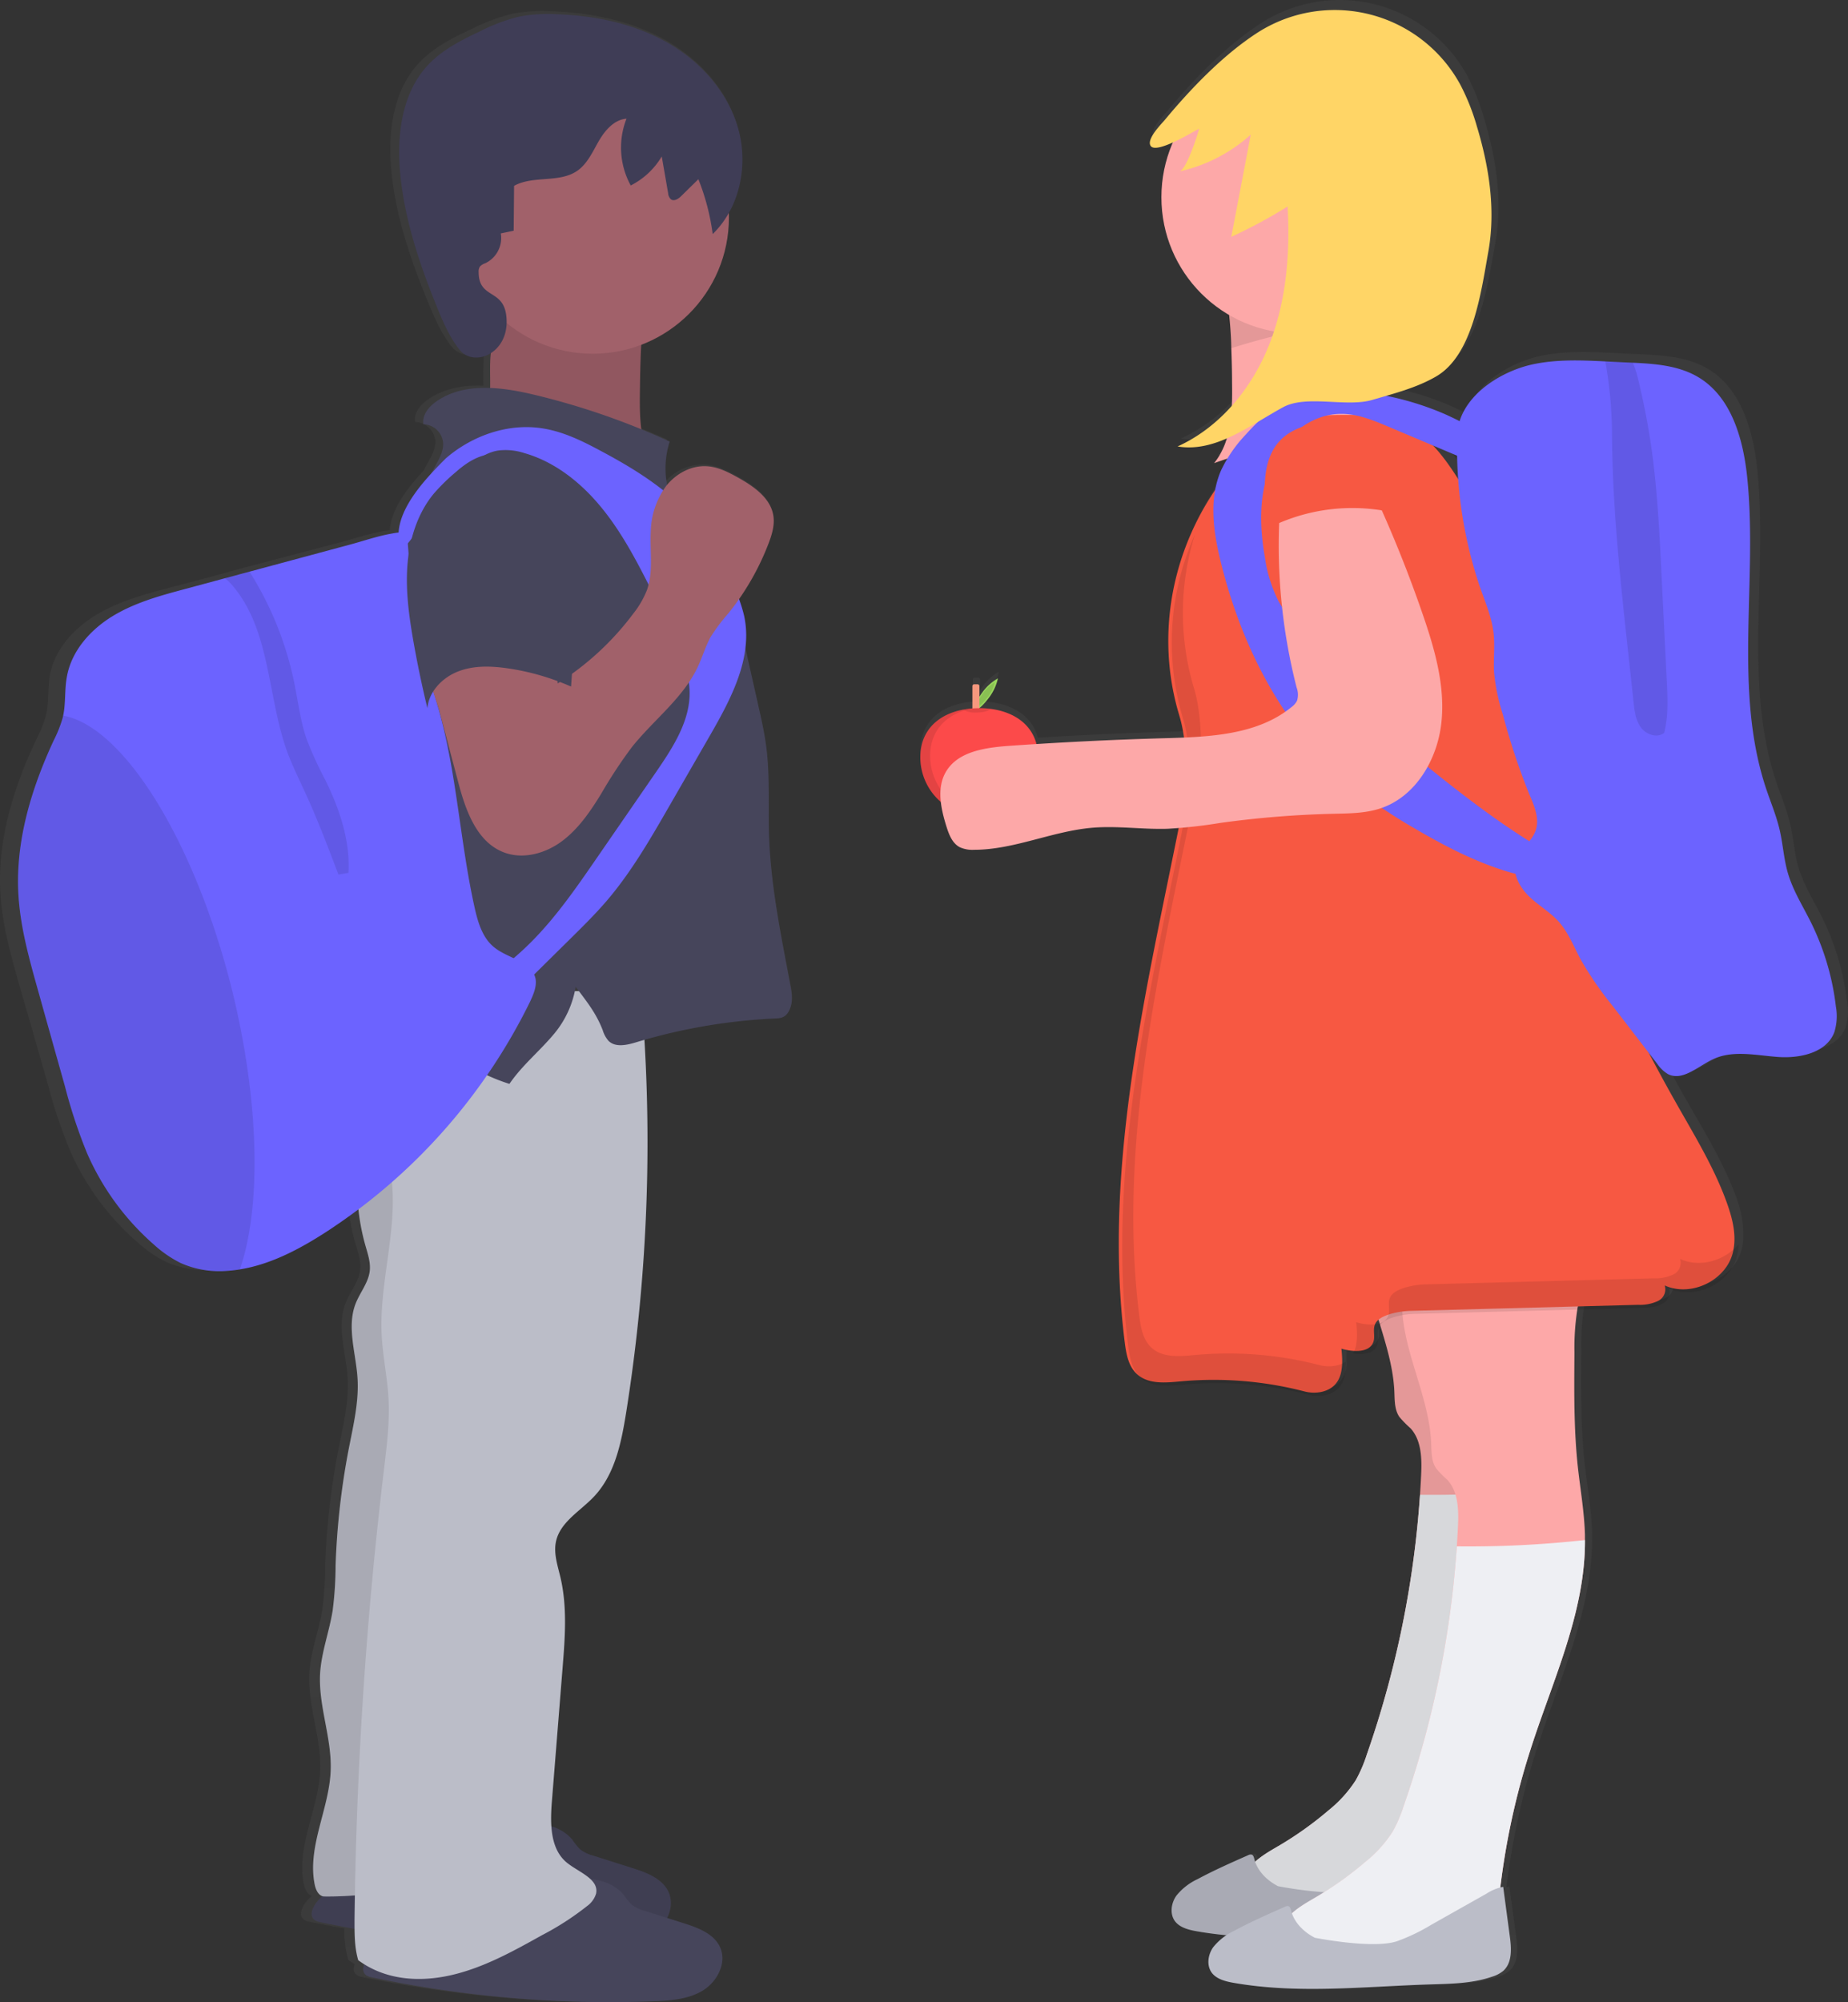 <?xml version="1.0" encoding="UTF-8" standalone="no"?>
<!-- Created with Inkscape (http://www.inkscape.org/) -->

<svg
   width="132.841mm"
   height="143.851mm"
   viewBox="0 0 132.841 143.851"
   version="1.1"
   id="svg1"
   xml:space="preserve"
   xmlns:inkscape="http://www.inkscape.org/namespaces/inkscape"
   xmlns:sodipodi="http://sodipodi.sourceforge.net/DTD/sodipodi-0.dtd"
   xmlns:xlink="http://www.w3.org/1999/xlink"
   xmlns="http://www.w3.org/2000/svg"
   xmlns:svg="http://www.w3.org/2000/svg"><rect x="0" y="0" width="132.841" height="143.851" fill="#333333" stroke="none"/><sodipodi:namedview
     id="namedview1"
     pagecolor="#ffffff"
     bordercolor="#666666"
     borderopacity="1.0"
     inkscape:showpageshadow="2"
     inkscape:pageopacity="0.0"
     inkscape:pagecheckerboard="0"
     inkscape:deskcolor="#d1d1d1"
     inkscape:document-units="mm" /><defs
     id="defs1"><linearGradient
       id="b7709055-0dd4-48d6-ac10-5a758f15d1a1-428"
       x1="443.56"
       y1="792.13"
       x2="443.56"
       y2="251.5"
       gradientUnits="userSpaceOnUse"><stop
         offset="0"
         stop-color="gray"
         stop-opacity="0.25"
         id="stop1" /><stop
         offset="0.54"
         stop-color="gray"
         stop-opacity="0.12"
         id="stop2" /><stop
         offset="1"
         stop-color="gray"
         stop-opacity="0.1"
         id="stop3" /></linearGradient><linearGradient
       id="f59ba046-7ebe-407e-be3d-c62856fc1078-429"
       x1="712"
       y1="788.54"
       x2="712"
       y2="248.5"
       xlink:href="#b7709055-0dd4-48d6-ac10-5a758f15d1a1-428"
       gradientTransform="matrix(0.265,0,0,0.265,-18.284,124.609)" /><linearGradient
       inkscape:collect="always"
       xlink:href="#b7709055-0dd4-48d6-ac10-5a758f15d1a1-428"
       id="linearGradient1"
       gradientUnits="userSpaceOnUse"
       x1="443.56"
       y1="792.13"
       x2="443.56"
       y2="251.5"
       gradientTransform="matrix(0.265,0,0,0.265,-18.284,124.609)" /></defs><g
     inkscape:label="Livello 1"
     inkscape:groupmode="layer"
     id="layer1"
     transform="translate(-35.303,-95.172)"><g
       id="g1"
       inkscape:export-filename="g1.svg"
       inkscape:export-xdpi="300"
       inkscape:export-ydpi="300"><path
         d="m 92.109,165.811 c -0.675,-3.53 -1.429,-7.067 -1.553,-10.657 -0.074,-2.117 0.074,-4.27 -0.198,-6.382 -0.135,-1.037 -0.37,-2.056 -0.603,-3.074 l -0.937,-4.077 a 6.808,6.808 0 0 0 -0.09,-2.347 8.202,8.202 0 0 0 -0.373,-1.193 18.521,18.521 0 0 0 2.146,-3.969 c 0.249,-0.635 0.463,-1.31 0.365,-1.982 -0.191,-1.289 -1.439,-2.138 -2.601,-2.773 -0.704,-0.384 -1.445,-0.754 -2.249,-0.815 a 3.654,3.654 0 0 0 -2.963,1.323 6.437,6.437 0 0 1 0.191,-3.13 c -0.691,-0.31 -1.386,-0.601 -2.088,-0.884 A 19.166,19.166 0 0 1 81.049,123.097 c 0.016,-1.103 0.034,-2.217 0.098,-3.323 a 9.816,9.816 0 0 0 6.451,-9.163 c 0,-0.114 0,-0.225 0,-0.336 a 7.959,7.959 0 0 0 0.683,-6.107 c -0.775,-2.646 -2.802,-4.826 -5.244,-6.173 -2.442,-1.347 -5.273,-1.916 -8.075,-2.016 a 11.618,11.618 0 0 0 -2.81,0.177 13.557,13.557 0 0 0 -2.863,1.058 c -1.4,0.646 -2.81,1.352 -3.858,2.466 -1.818,1.939 -2.225,4.789 -2.027,7.408 0.265,3.44 1.413,6.768 2.741,9.97 0.442,1.058 0.913,2.133 1.64,3.035 0.564,0.696 1.543,0.738 2.32,0.251 a 25.4,25.4 0 0 0 -0.058,2.54 c -1.437,-0.05 -2.836,0.185 -3.99,0.995 -0.529,0.378 -1.032,0.974 -0.915,1.614 a 1.5,1.5 0 0 1 1.445,1.283 c 0.058,0.564 -0.225,1.101 -0.5,1.587 -0.119,0.217 -0.238,0.437 -0.36,0.654 -1.138,1.217 -2.305,2.741 -2.408,4.252 a 5.31,5.31 0 0 0 -0.553,0.082 c -1.032,0.191 -2.058,0.542 -3.072,0.807 l -7.334,1.931 -1.812,0.503 -2.91,0.767 c -1.852,0.487 -3.739,0.987 -5.382,1.966 -1.643,0.979 -3.037,2.516 -3.368,4.368 -0.164,0.921 -0.064,1.879 -0.265,2.791 0,0.042 -0.016,0.082 -0.026,0.122 a 8.93,8.93 0 0 1 -0.675,1.67 c -1.643,3.463 -2.813,7.239 -2.593,11.052 0.135,2.342 0.794,4.625 1.434,6.879 q 1.008,3.458 1.99,6.916 a 36.311,36.311 0 0 0 1.638,4.842 18.653,18.653 0 0 0 4.903,6.554 8.657,8.657 0 0 0 1.958,1.323 7.12,7.12 0 0 0 3.44,0.558 c 0.318,-0.021 0.63,-0.056 0.939,-0.106 2.273,-0.36 4.392,-1.455 6.337,-2.688 q 1.22,-0.773 2.381,-1.627 a 15.105,15.105 0 0 0 0.529,2.625 c 0.172,0.59 0.384,1.196 0.315,1.807 -0.095,0.852 -0.714,1.55 -1.035,2.349 -0.68,1.688 0.019,3.569 0.132,5.379 0.108,1.696 -0.304,3.379 -0.635,5.048 a 52.708,52.708 0 0 0 -0.976,8.445 25.546,25.546 0 0 1 -0.212,3.212 c -0.246,1.503 -0.823,2.953 -0.923,4.471 -0.153,2.365 0.868,4.68 0.775,7.048 -0.108,2.781 -1.741,5.482 -1.172,8.202 0.071,0.341 0.265,0.736 0.577,0.823 l -0.153,0.14 c -0.468,0.434 -0.923,1.236 -0.392,1.587 a 1.04,1.04 0 0 0 0.4,0.138 c 0.823,0.172 1.651,0.328 2.479,0.474 a 7.673,7.673 0 0 0 0.286,2.265 c 0.151,0.108 0.304,0.206 0.458,0.299 -0.116,0.312 -0.108,0.614 0.167,0.794 a 1.04,1.04 0 0 0 0.4,0.138 86.379,86.379 0 0 0 20.73,1.72 c 1.244,-0.048 2.543,-0.138 3.604,-0.773 1.061,-0.635 1.778,-1.987 1.273,-3.101 -0.447,-0.984 -1.617,-1.41 -2.667,-1.738 l -1.233,-0.381 a 2.117,2.117 0 0 0 0.111,-1.852 c -0.447,-0.984 -1.617,-1.41 -2.667,-1.738 l -2.839,-0.881 a 2.786,2.786 0 0 1 -1.032,-0.484 5.604,5.604 0 0 1 -0.561,-0.651 3.175,3.175 0 0 0 -1.548,-0.971 12.044,12.044 0 0 1 0.04,-1.804 l 0.794,-9.581 c 0.177,-2.17 0.352,-4.381 -0.153,-6.501 -0.204,-0.86 -0.529,-1.741 -0.331,-2.603 0.31,-1.408 1.791,-2.191 2.802,-3.236 1.524,-1.587 1.998,-3.844 2.347,-5.993 a 120.986,120.986 0 0 0 1.355,-26.831 42.862,42.862 0 0 1 9.742,-1.566 c 0.561,-0.024 0.836,-0.288 1.011,-0.812 0.175,-0.524 0.069,-1.093 -0.034,-1.635 z m -15.835,0.468 c 0.019,-0.093 0.04,-0.185 0.056,-0.278 l 0.22,0.28 z"
         fill="url(#b7709055-0dd4-48d6-ac10-5a758f15d1a1-428)"
         id="path30"
         style="fill:url(#linearGradient1);stroke-width:0.265" /><path
         d="m 71.114,117.715 c -0.069,0.921 -0.394,1.804 -0.513,2.723 -0.135,1.011 -0.016,2.04 -0.082,3.059 -0.066,1.019 -0.36,2.09 -1.135,2.754 a 53.483,53.483 0 0 1 13.208,2.857 c -1.289,-1.587 -1.323,-3.805 -1.291,-5.842 0.042,-3.014 0.095,-6.085 1.079,-8.93 a 21.733,21.733 0 0 0 -8.927,-0.116 c -0.64,0.127 -2.58,0.048 -2.868,0.646 -0.209,0.439 0.577,2.183 0.529,2.85 z"
         fill="#a1616a"
         id="path31"
         style="stroke-width:0.265" /><path
         d="m 71.114,117.715 c -0.069,0.921 -0.394,1.804 -0.513,2.723 -0.135,1.011 -0.016,2.04 -0.082,3.059 -0.066,1.019 -0.36,2.09 -1.135,2.754 a 53.483,53.483 0 0 1 13.208,2.857 c -1.289,-1.587 -1.323,-3.805 -1.291,-5.842 0.042,-3.014 0.095,-6.085 1.079,-8.93 a 21.733,21.733 0 0 0 -8.927,-0.116 c -0.64,0.127 -2.58,0.048 -2.868,0.646 -0.209,0.439 0.577,2.183 0.529,2.85 z"
         opacity="0.1"
         id="path32"
         style="stroke-width:0.265" /><path
         d="m 76.448,227.359 a 5.495,5.495 0 0 0 0.529,0.664 2.662,2.662 0 0 0 1.008,0.484 l 2.773,0.881 c 1.029,0.328 2.172,0.751 2.609,1.736 0.492,1.111 -0.209,2.463 -1.246,3.096 -1.037,0.632 -2.307,0.725 -3.522,0.773 a 82.849,82.849 0 0 1 -20.264,-1.717 1.058,1.058 0 0 1 -0.389,-0.138 c -0.529,-0.357 -0.077,-1.156 0.381,-1.587 1.786,-1.693 3.728,-3.469 6.16,-3.86 1.278,-0.209 2.561,-0.124 3.831,-0.429 0.913,-0.22 1.775,-0.598 2.686,-0.823 1.696,-0.415 4.233,-0.564 5.445,0.921 z"
         fill="#46455b"
         id="path33"
         style="stroke-width:0.265" /><path
         d="m 76.448,227.359 a 5.495,5.495 0 0 0 0.529,0.664 2.662,2.662 0 0 0 1.008,0.484 l 2.773,0.881 c 1.029,0.328 2.172,0.751 2.609,1.736 0.492,1.111 -0.209,2.463 -1.246,3.096 -1.037,0.632 -2.307,0.725 -3.522,0.773 a 82.849,82.849 0 0 1 -20.264,-1.717 1.058,1.058 0 0 1 -0.389,-0.138 c -0.529,-0.357 -0.077,-1.156 0.381,-1.587 1.786,-1.693 3.728,-3.469 6.16,-3.86 1.278,-0.209 2.561,-0.124 3.831,-0.429 0.913,-0.22 1.775,-0.598 2.686,-0.823 1.696,-0.415 4.233,-0.564 5.445,0.921 z"
         opacity="0.1"
         id="path34"
         style="stroke-width:0.265" /><path
         d="m 62.526,167.515 a 16.817,16.817 0 0 0 -0.238,11.247 c -0.923,-0.101 -1.323,1.148 -1.299,2.08 a 15.407,15.407 0 0 0 0.585,3.831 c 0.169,0.593 0.376,1.196 0.31,1.804 -0.095,0.852 -0.699,1.55 -1.013,2.347 -0.661,1.685 0.019,3.564 0.132,5.371 0.106,1.696 -0.299,3.376 -0.624,5.043 a 53.779,53.779 0 0 0 -0.953,8.432 25.437,25.437 0 0 1 -0.209,3.209 c -0.238,1.503 -0.794,2.95 -0.9,4.466 -0.151,2.36 0.847,4.675 0.757,7.041 -0.106,2.775 -1.704,5.474 -1.146,8.202 0.079,0.384 0.294,0.836 0.688,0.841 3.99,0.05 7.718,-1.058 11.665,-0.479 0.402,-9.133 0.794,-18.309 2.593,-27.276 1.587,-7.982 4.278,-15.875 4.027,-24.014 -0.146,-4.654 -1.251,-9.218 -1.924,-13.827 a 18.19,18.19 0 0 0 -12.451,1.68 z"
         fill="#bbbdc8"
         id="path35"
         style="stroke-width:0.265" /><path
         d="m 62.526,167.515 a 16.817,16.817 0 0 0 -0.238,11.247 c -0.923,-0.101 -1.323,1.148 -1.299,2.08 a 15.407,15.407 0 0 0 0.585,3.831 c 0.169,0.593 0.376,1.196 0.31,1.804 -0.095,0.852 -0.699,1.55 -1.013,2.347 -0.661,1.685 0.019,3.564 0.132,5.371 0.106,1.696 -0.299,3.376 -0.624,5.043 a 53.779,53.779 0 0 0 -0.953,8.432 25.437,25.437 0 0 1 -0.209,3.209 c -0.238,1.503 -0.794,2.95 -0.9,4.466 -0.151,2.36 0.847,4.675 0.757,7.041 -0.106,2.775 -1.704,5.474 -1.146,8.202 0.079,0.384 0.294,0.836 0.688,0.841 3.99,0.05 7.718,-1.058 11.665,-0.479 0.402,-9.133 0.794,-18.309 2.593,-27.276 1.587,-7.982 4.278,-15.875 4.027,-24.014 -0.146,-4.654 -1.251,-9.218 -1.924,-13.827 a 18.19,18.19 0 0 0 -12.451,1.68 z"
         opacity="0.1"
         id="path36"
         style="stroke-width:0.265" /><path
         d="m 80.152,231.327 a 5.495,5.495 0 0 0 0.529,0.664 2.662,2.662 0 0 0 1.008,0.484 l 2.773,0.881 c 1.029,0.328 2.172,0.751 2.609,1.736 0.492,1.111 -0.209,2.463 -1.246,3.096 -1.037,0.632 -2.307,0.725 -3.522,0.773 a 82.849,82.849 0 0 1 -20.264,-1.717 1.058,1.058 0 0 1 -0.389,-0.138 c -0.529,-0.357 -0.077,-1.156 0.381,-1.587 1.786,-1.693 3.728,-3.469 6.159,-3.86 1.278,-0.209 2.561,-0.124 3.831,-0.429 0.913,-0.22 1.775,-0.598 2.686,-0.823 1.696,-0.415 4.233,-0.564 5.445,0.921 z"
         fill="#46455b"
         id="path37"
         style="stroke-width:0.265" /><path
         d="m 63.902,167.777 c -1.021,1.323 -1.323,3.069 -1.185,4.725 0.138,1.656 0.696,3.246 1.244,4.815 -0.728,0.669 -0.577,1.823 -0.482,2.807 0.347,3.657 -0.923,7.305 -0.738,10.972 0.077,1.543 0.413,3.064 0.492,4.606 0.087,1.685 -0.127,3.371 -0.328,5.046 a 301.006,301.006 0 0 0 -2.117,32.303 c 0,0.995 -0.016,2.006 0.265,2.958 1.924,1.416 4.339,1.606 6.668,1.077 2.328,-0.529 4.453,-1.709 6.54,-2.873 a 20.196,20.196 0 0 0 3.239,-2.09 1.728,1.728 0 0 0 0.651,-0.894 c 0.222,-1.058 -1.249,-1.537 -2.093,-2.223 -1.228,-0.997 -1.209,-2.844 -1.082,-4.421 l 0.767,-9.567 c 0.175,-2.167 0.344,-4.376 -0.148,-6.493 -0.201,-0.857 -0.511,-1.738 -0.325,-2.601 0.302,-1.402 1.752,-2.185 2.738,-3.231 1.492,-1.587 1.953,-3.839 2.297,-5.982 a 123.65,123.65 0 0 0 1.027,-30.75 c -1.945,0.675 -4.249,0.307 -6.3,0.466 -2.051,0.159 -4.088,0.844 -6.165,0.9 -1.73,0.04 -3.9,-0.915 -4.964,0.45 z"
         fill="#bbbdc8"
         id="path38"
         style="stroke-width:0.265" /><circle
         cx="77.911"
         cy="110.797"
         r="9.79"
         fill="#a1616a"
         id="circle38"
         style="stroke-width:0.265" /><path
         d="m 83.444,126.899 a 52.686,52.686 0 0 0 -9.766,-3.371 c -2.365,-0.564 -5.067,-0.902 -7.043,0.513 -0.529,0.378 -1.008,0.974 -0.894,1.614 a 1.471,1.471 0 0 1 1.41,1.281 c 0.058,0.561 -0.217,1.098 -0.487,1.587 l -2.283,4.233 a 16.544,16.544 0 0 0 -1.124,2.381 c -0.46,1.344 -0.561,2.783 -0.659,4.202 l -0.265,3.842 c -0.164,2.421 -0.331,4.852 -0.111,7.268 0.164,1.823 0.545,3.654 0.286,5.466 -0.209,1.458 -0.826,2.826 -1.172,4.26 -0.651,2.699 -0.355,5.657 -1.617,8.133 a 2.45,2.45 0 0 1 1.638,-0.148 c 3.831,0.706 6.845,3.731 10.565,4.887 0.939,-1.371 2.212,-2.381 3.262,-3.657 a 7.07,7.07 0 0 0 1.5,-3.318 c 0.794,1.058 1.468,1.884 1.942,3.111 A 2.09,2.09 0 0 0 79.049,169.96 c 0.5,0.487 1.323,0.299 1.992,0.095 a 41.063,41.063 0 0 1 10.099,-1.712 c 0.55,-0.024 0.818,-0.288 0.99,-0.812 0.172,-0.524 0.077,-1.09 -0.026,-1.63 -0.659,-3.527 -1.394,-7.059 -1.516,-10.644 -0.074,-2.117 0.071,-4.262 -0.196,-6.374 -0.132,-1.035 -0.362,-2.053 -0.59,-3.069 l -1.889,-8.395 c -0.106,-0.468 -0.609,-0.775 -0.823,-1.206 -0.868,-1.757 -2.527,-3.027 -3.384,-4.789 a 6.279,6.279 0 0 1 -0.262,-4.524 z"
         fill="#46455b"
         id="path39"
         style="stroke-width:0.265" /><path
         d="m 69.709,114.715 a 0.648,0.648 0 0 1 0.093,-0.392 0.884,0.884 0 0 1 0.381,-0.235 2.008,2.008 0 0 0 1.119,-2.146 l 0.926,-0.193 0.029,-3.225 c 1.376,-0.762 3.252,-0.185 4.546,-1.082 0.728,-0.508 1.101,-1.371 1.545,-2.138 0.444,-0.767 1.106,-1.54 1.99,-1.603 a 5.667,5.667 0 0 0 0.304,4.797 5.464,5.464 0 0 0 2.23,-2.085 l 0.46,2.646 a 0.656,0.656 0 0 0 0.196,0.431 c 0.241,0.177 0.566,-0.045 0.778,-0.265 l 1.199,-1.177 a 16.499,16.499 0 0 1 1.029,3.94 c 1.968,-1.91 2.58,-4.979 1.823,-7.615 -0.757,-2.635 -2.738,-4.818 -5.125,-6.165 -2.387,-1.347 -5.154,-1.913 -7.893,-2.013 a 11.224,11.224 0 0 0 -2.746,0.177 13.039,13.039 0 0 0 -2.799,1.058 c -1.368,0.643 -2.749,1.349 -3.77,2.461 -1.778,1.937 -2.178,4.784 -1.982,7.408 0.265,3.44 1.381,6.76 2.68,9.956 0.431,1.058 0.892,2.13 1.603,3.032 1.072,1.357 3.704,0.23 3.368,-2.453 -0.233,-1.916 -1.984,-1.177 -1.984,-3.119 z"
         fill="#3f3d56"
         id="path40"
         style="stroke-width:0.265" /><path
         d="M 73.413,167.126 A 41.513,41.513 0 0 1 58.742,183.689 c -1.902,1.23 -3.969,2.326 -6.194,2.686 -0.304,0.05 -0.609,0.085 -0.918,0.106 a 6.853,6.853 0 0 1 -3.352,-0.569 8.467,8.467 0 0 1 -1.916,-1.323 18.603,18.603 0 0 1 -4.792,-6.543 36.843,36.843 0 0 1 -1.601,-4.837 q -0.974,-3.455 -1.942,-6.914 c -0.632,-2.254 -1.27,-4.535 -1.402,-6.879 -0.214,-3.807 0.929,-7.578 2.535,-11.036 a 9.102,9.102 0 0 0 0.659,-1.667 c 0,-0.04 0.019,-0.079 0.026,-0.122 0.191,-0.913 0.093,-1.868 0.265,-2.789 0.323,-1.852 1.688,-3.387 3.291,-4.363 1.603,-0.976 3.44,-1.476 5.263,-1.963 l 2.839,-0.765 1.762,-0.474 7.168,-1.929 c 0.992,-0.265 1.995,-0.616 3.003,-0.794 1.124,-0.212 1.117,-0.101 1.204,1 0.161,1.995 0.108,3.956 0.529,5.932 0.4,1.886 1.103,3.704 1.632,5.556 1.336,4.675 1.558,9.596 2.611,14.346 0.241,1.082 0.574,2.236 1.445,2.91 0.997,0.794 2.678,0.99 2.942,2.233 0.098,0.553 -0.148,1.119 -0.386,1.632 z"
         fill="#6c63ff"
         id="path41"
         style="stroke-width:0.265" /><path
         d="m 52.548,186.364 c -0.304,0.05 -0.609,0.085 -0.918,0.106 a 6.853,6.853 0 0 1 -3.352,-0.558 8.467,8.467 0 0 1 -1.916,-1.323 18.603,18.603 0 0 1 -4.792,-6.543 36.843,36.843 0 0 1 -1.601,-4.837 q -0.974,-3.455 -1.942,-6.914 c -0.632,-2.254 -1.27,-4.535 -1.402,-6.879 -0.214,-3.807 0.929,-7.578 2.535,-11.036 a 9.102,9.102 0 0 0 0.659,-1.667 c 0,-0.04 0.019,-0.079 0.026,-0.122 4.318,0.759 9.499,9.02 12.171,19.844 1.968,8.094 2.053,15.547 0.532,19.928 z"
         opacity="0.1"
         id="path42"
         style="stroke-width:0.265" /><path
         d="m 60.354,157.884 -0.722,0.124 c -0.743,-1.953 -1.484,-3.908 -2.355,-5.808 -0.452,-0.992 -0.942,-1.971 -1.323,-2.995 -1.429,-3.932 -1.185,-8.596 -3.834,-11.835 a 4.051,4.051 0 0 0 -0.643,-0.651 l 1.762,-0.474 a 23.897,23.897 0 0 1 3.212,7.967 c 0.286,1.381 0.447,2.794 0.913,4.122 a 28.498,28.498 0 0 0 1.357,2.947 c 1.005,2.061 1.762,4.313 1.632,6.601 z"
         opacity="0.1"
         id="path43"
         style="stroke-width:0.265" /><path
         d="m 67.386,128.074 c 1.902,-1.63 4.498,-2.524 6.961,-2.117 1.45,0.235 2.797,0.889 4.096,1.587 2.532,1.344 5.027,2.892 6.853,5.101 a 20.45,20.45 0 0 1 2.704,4.551 11.033,11.033 0 0 1 0.794,2.225 c 0.646,2.99 -0.939,5.961 -2.466,8.612 l -2.937,5.096 c -1.349,2.342 -2.709,4.699 -4.466,6.755 -0.81,0.947 -1.699,1.823 -2.585,2.699 l -3.892,3.842 a 0.582,0.582 0 0 1 -0.265,0.177 0.587,0.587 0 0 1 -0.458,-0.183 l -1.286,-1.024 a 21.873,21.873 0 0 0 3.286,-2.786 c 1.683,-1.741 3.067,-3.744 4.442,-5.739 l 4.281,-6.207 c 1.251,-1.818 2.559,-3.818 2.418,-6.019 -0.066,-1.058 -0.463,-2.053 -0.878,-3.024 q -1.103,-2.59 -2.397,-5.099 c -0.968,-1.876 -2.027,-3.728 -3.421,-5.313 -1.394,-1.585 -3.156,-2.91 -5.186,-3.485 a 4.318,4.318 0 0 0 -1.879,-0.18 c -1.392,0.23 -2.381,1.426 -3.262,2.537 l -2.683,3.44 c -0.611,0.781 -1.172,1.685 -1.209,0.204 -0.064,-2.114 2.074,-4.292 3.434,-5.652 z"
         fill="#6c63ff"
         id="path44"
         style="stroke-width:0.265" /><path
         d="m 68.217,151.278 c 0.529,2.037 1.31,4.35 3.27,5.122 1.389,0.548 3.016,0.103 4.217,-0.794 1.201,-0.897 2.053,-2.162 2.836,-3.44 a 33.406,33.406 0 0 1 2.188,-3.318 c 1.569,-1.968 3.704,-3.53 4.763,-5.821 0.312,-0.683 0.529,-1.413 0.884,-2.069 a 12.93,12.93 0 0 1 1.281,-1.712 18.555,18.555 0 0 0 2.887,-5.011 c 0.243,-0.632 0.452,-1.31 0.357,-1.979 -0.188,-1.289 -1.408,-2.135 -2.543,-2.768 -0.691,-0.384 -1.413,-0.757 -2.199,-0.815 -1.148,-0.09 -2.278,0.529 -2.985,1.437 a 5.741,5.741 0 0 0 -1.09,3.22 c -0.079,1.41 0.196,2.876 -0.265,4.21 a 6.615,6.615 0 0 1 -0.997,1.725 20.227,20.227 0 0 1 -5.427,5.009 9.417,9.417 0 0 0 -0.643,-2.918 c -0.201,-0.513 -4.143,0 -4.657,0.085 -1.016,0.148 -2.985,0.265 -3.625,1.233 -0.64,0.968 0.153,2.596 0.413,3.572 z"
         fill="#a1616a"
         id="path45"
         style="stroke-width:0.265" /><path
         d="m 68.122,129.045 a 13.93,13.93 0 0 0 -1.63,1.587 c -1.175,1.416 -1.749,3.257 -1.897,5.091 -0.148,1.834 0.103,3.675 0.418,5.487 q 0.429,2.439 1.013,4.845 c 0.108,-1.209 1.087,-2.209 2.223,-2.646 1.135,-0.437 2.381,-0.389 3.59,-0.212 a 17.55,17.55 0 0 1 4.514,1.304 l 0.558,-7.824 a 13.631,13.631 0 0 0 -0.019,-3.175 6.998,6.998 0 0 0 -3.265,-4.749 c -2.122,-1.291 -3.601,-1.373 -5.506,0.291 z"
         fill="#46455b"
         id="path46"
         style="stroke-width:0.265" /><path
         d="m 168.076,167.116 a 18.476,18.476 0 0 0 -1.826,-6.099 c -0.585,-1.164 -1.296,-2.278 -1.664,-3.524 -0.299,-1.013 -0.357,-2.08 -0.595,-3.109 -0.238,-1.029 -0.659,-2.013 -0.997,-3.019 -2.394,-7.144 -0.595,-14.96 -1.368,-22.447 -0.288,-2.762 -1.135,-5.792 -3.53,-7.231 -1.423,-0.855 -3.133,-0.987 -4.807,-1.058 l -0.765,-0.034 -1.228,-0.061 c -1.778,-0.087 -3.561,-0.153 -5.292,0.22 -2.117,0.463 -4.625,1.953 -5.292,4.114 -0.365,-0.188 -0.733,-0.355 -1.072,-0.511 a 19.219,19.219 0 0 0 -4.257,-1.323 15.909,15.909 0 0 0 3.614,-1.397 c 2.646,-1.54 3.26,-6.038 3.799,-9.046 0.54,-3.008 0.048,-6.117 -0.849,-9.041 a 15.544,15.544 0 0 0 -1.204,-2.995 10.448,10.448 0 0 0 -14.859,-3.678 c -2.469,1.617 -4.763,3.969 -6.646,6.242 -0.265,0.312 -1.371,1.418 -1.003,1.884 0.206,0.265 0.886,0.053 1.601,-0.265 a 9.708,9.708 0 0 0 -0.831,3.942 9.821,9.821 0 0 0 4.823,8.445 l 0.265,2.434 v 0.018 c 0.029,0.812 0.042,1.625 0.053,2.434 0,0.569 0,1.151 -0.016,1.733 a 11.949,11.949 0 0 1 -3.948,2.937 c 1.244,0.206 2.429,-0.085 3.582,-0.582 a 5.106,5.106 0 0 1 -0.926,1.783 c 0.318,-0.111 0.635,-0.212 0.953,-0.318 a 6.929,6.929 0 0 0 -0.442,0.831 6.429,6.429 0 0 0 -0.426,1.413 19.844,19.844 0 0 0 -1.744,3.117 v 0 c -0.222,0.495 -0.421,0.997 -0.601,1.508 v 0.034 q -0.265,0.762 -0.468,1.545 v 0 q -0.095,0.376 -0.175,0.754 c 0,0.018 0,0.037 0,0.056 -0.106,0.511 -0.193,1.024 -0.265,1.543 0,0.034 0,0.069 0,0.106 -0.029,0.241 -0.056,0.484 -0.074,0.728 0,0 0,0.024 0,0.037 -0.021,0.265 -0.037,0.516 -0.045,0.775 0,0.034 0,0.066 0,0.101 0,0.22 0,0.442 0,0.661 v 0.151 c 0,0.497 0.032,0.997 0.079,1.498 0,0.061 0,0.124 0.018,0.185 0.021,0.204 0.045,0.407 0.074,0.614 0,0.048 0,0.095 0.018,0.14 0.034,0.246 0.074,0.489 0.119,0.733 0,0.053 0.024,0.108 0.034,0.161 0.037,0.196 0.077,0.389 0.122,0.585 l 0.048,0.201 c 0.058,0.243 0.119,0.484 0.188,0.728 0.04,0.138 0.079,0.265 0.122,0.41 a 10.319,10.319 0 0 1 0.265,1.527 l -1.447,0.048 q -4.646,0.132 -9.284,0.421 c -0.386,-1.49 -1.704,-2.349 -3.363,-2.553 a 6.636,6.636 0 0 0 -0.794,-0.048 v 0 a 4.405,4.405 0 0 0 0.757,-0.823 3.646,3.646 0 0 0 0.603,-1.323 3.622,3.622 0 0 0 -1.095,0.96 c -0.098,0.132 -0.185,0.265 -0.265,0.386 v -0.794 a 0.124,0.124 0 0 0 -0.127,-0.127 h -0.265 a 0.124,0.124 0 0 0 -0.127,0.127 v 1.617 h -0.053 -0.09 c -0.175,0.016 -0.344,0.037 -0.511,0.069 -1.802,0.336 -3.122,1.492 -3.122,3.44 a 4.233,4.233 0 0 0 1.492,3.223 9.279,9.279 0 0 0 0.41,1.783 c 0.183,0.574 0.421,1.199 0.955,1.484 a 2.183,2.183 0 0 0 1.042,0.191 c 2.942,0 5.726,-1.357 8.655,-1.587 1.81,-0.146 3.627,0.135 5.442,0.079 0.265,0 0.529,-0.026 0.794,-0.048 -2.482,12.29 -5.485,24.736 -3.916,37.15 0.103,0.826 0.265,1.72 0.881,2.281 0.818,0.746 2.077,0.624 3.175,0.529 a 26.538,26.538 0 0 1 8.983,0.717 2.728,2.728 0 0 0 1.265,0.045 2.344,2.344 0 0 0 0.265,-0.077 l 0.074,-0.029 c 0.056,-0.021 0.108,-0.042 0.159,-0.066 l 0.077,-0.04 0.13,-0.079 c 0.021,-0.016 0.045,-0.029 0.064,-0.045 a 1.027,1.027 0 0 0 0.13,-0.106 l 0.037,-0.032 a 1.886,1.886 0 0 0 0.14,-0.153 l 0.032,-0.048 a 1.289,1.289 0 0 0 0.085,-0.124 c 0.013,-0.021 0.026,-0.042 0.037,-0.064 0.011,-0.021 0.042,-0.079 0.061,-0.119 0.018,-0.04 0.021,-0.048 0.029,-0.071 0.008,-0.024 0.034,-0.087 0.05,-0.132 0.016,-0.045 0,-0.042 0.021,-0.066 0.021,-0.024 0.037,-0.132 0.05,-0.198 v -0.042 c 0,-0.056 0.021,-0.114 0.029,-0.169 0.008,-0.056 0,-0.058 0,-0.087 0,-0.029 0,-0.087 0,-0.13 v -0.095 c 0,-0.042 0,-0.085 0,-0.127 v -0.235 c 0,-0.026 0,-0.056 0,-0.085 v 0 c 0,-0.235 -0.026,-0.474 -0.05,-0.701 a 4.188,4.188 0 0 0 0.577,0.124 v 0 a 3.231,3.231 0 0 0 0.55,0.04 h 0.026 c 0.087,0 0.175,0 0.265,-0.021 v 0 a 2.17,2.17 0 0 0 0.228,-0.048 h 0.034 a 1.222,1.222 0 0 0 0.201,-0.079 l 0.032,-0.018 a 1.077,1.077 0 0 0 0.156,-0.106 l 0.024,-0.018 a 0.921,0.921 0 0 0 0.132,-0.153 l 0.024,-0.04 a 0.9,0.9 0 0 0 0.093,-0.204 c 0.151,-0.511 -0.193,-1.087 0.357,-1.556 0.529,1.696 1.058,3.395 1.146,5.149 0.029,0.64 0,1.323 0.376,1.852 a 7.768,7.768 0 0 0 0.794,0.81 c 0.81,0.876 0.828,2.196 0.773,3.381 -0.024,0.479 -0.05,0.958 -0.085,1.437 a 71.043,71.043 0 0 1 -3.863,18.735 10.097,10.097 0 0 1 -0.81,1.852 8.967,8.967 0 0 1 -1.987,2.185 25.207,25.207 0 0 1 -3.532,2.511 10.808,10.808 0 0 0 -1.797,1.193 c -0.021,-0.061 -0.045,-0.119 -0.061,-0.183 -0.029,-0.122 -0.069,-0.265 -0.188,-0.31 a 0.36,0.36 0 0 0 -0.265,0.042 c -1.241,0.545 -2.482,1.09 -3.675,1.728 a 4.289,4.289 0 0 0 -1.55,1.199 c -0.381,0.529 -0.495,1.323 -0.101,1.852 0.347,0.463 0.968,0.616 1.543,0.72 0.736,0.13 1.474,0.222 2.212,0.291 a 3.342,3.342 0 0 0 -0.976,0.868 c -0.381,0.529 -0.495,1.323 -0.101,1.852 0.347,0.463 0.968,0.616 1.543,0.72 4.691,0.828 9.501,0.265 14.264,0.124 1.548,-0.05 3.13,-0.061 4.596,-0.564 a 2.315,2.315 0 0 0 0.794,-0.415 c 0.667,-0.587 0.601,-1.619 0.484,-2.495 l -0.484,-3.577 c -0.071,0 -0.14,0.024 -0.209,0.04 a 52.869,52.869 0 0 1 2.172,-9.895 c 1.614,-5.014 4.016,-9.954 3.985,-15.2 0,-0.127 0,-0.265 0,-0.381 -0.045,-1.643 -0.339,-3.268 -0.529,-4.903 -0.299,-2.736 -0.265,-5.495 -0.246,-8.244 a 17.727,17.727 0 0 1 0.225,-3.22 c 0,-0.037 0.016,-0.071 0.024,-0.108 l 4.395,-0.116 a 3.098,3.098 0 0 0 1.418,-0.265 0.931,0.931 0 0 0 0.513,-1.135 c 1.873,0.849 4.379,-0.307 4.932,-2.275 a 3.993,3.993 0 0 0 0.093,-0.421 0.132,0.132 0 0 1 0,-0.032 c 0.018,-0.132 0.032,-0.265 0.037,-0.394 0,-0.021 0,-0.045 0,-0.066 v 0 a 7.377,7.377 0 0 0 -0.415,-2.672 c -0.9,-2.548 -2.328,-4.868 -3.672,-7.215 -0.693,-1.214 -1.365,-2.445 -2.019,-3.68 l 0.574,0.738 a 2.5,2.5 0 0 0 0.775,0.743 c 1.072,0.553 2.193,-0.561 3.283,-1.074 1.447,-0.683 3.141,-0.28 4.739,-0.167 1.598,0.114 3.524,-0.299 4.096,-1.781 a 3.905,3.905 0 0 0 0.103,-1.868 z M 140.525,127.352 c 0,0.566 0.037,1.14 0.082,1.717 a 16.044,16.044 0 0 0 -1.852,-2.461 z"
         fill="url(#f59ba046-7ebe-407e-be3d-c62856fc1078-429)"
         id="path47"
         style="fill:url(#f59ba046-7ebe-407e-be3d-c62856fc1078-429);stroke-width:0.265" /><path
         d="m 105.957,144.864 a 3.619,3.619 0 0 1 1.082,-0.955 3.63,3.63 0 0 1 -0.595,1.323 c -0.46,0.627 -0.945,1.058 -1.079,0.955 -0.135,-0.103 0.127,-0.696 0.593,-1.323 z"
         fill="#99d55c"
         id="path48"
         style="stroke-width:0.265" /><path
         d="m 106.015,144.912 a 2.67,2.67 0 0 1 0.794,-0.712 2.712,2.712 0 0 1 -0.442,0.979 c -0.344,0.466 -0.704,0.794 -0.794,0.712 -0.09,-0.082 0.098,-0.513 0.442,-0.979 z"
         opacity="0.1"
         id="path49"
         style="stroke-width:0.265" /><path
         d="m 105.314,144.338 h 0.265 a 0.127,0.127 0 0 1 0.127,0.127 v 2.998 h -0.503 v -2.998 a 0.127,0.127 0 0 1 0.111,-0.127 z"
         fill="#f6987e"
         id="path50"
         style="stroke-width:0.265" /><path
         d="m 109.926,149.579 a 4.233,4.233 0 0 1 -8.467,0 c 0,-1.939 1.304,-3.088 3.085,-3.424 a 6.22,6.22 0 0 1 1.148,-0.103 6.493,6.493 0 0 1 0.794,0.048 c 1.958,0.243 3.44,1.413 3.44,3.479 z"
         fill="#fc4a4a"
         id="path51"
         style="stroke-width:0.265" /><path
         d="m 106.486,146.1 c -0.077,0.146 -0.492,0.265 -0.995,0.265 a 1.754,1.754 0 0 1 -0.947,-0.198 6.22,6.22 0 0 1 1.148,-0.103 6.493,6.493 0 0 1 0.794,0.037 z"
         opacity="0.1"
         id="path52"
         style="stroke-width:0.265" /><path
         d="m 106.399,153.712 a 4.233,4.233 0 0 1 -4.233,-4.233 c 0,-1.905 1.257,-3.045 2.987,-3.403 a 5.707,5.707 0 0 0 -0.609,0.079 c -1.781,0.336 -3.085,1.484 -3.085,3.424 a 4.233,4.233 0 0 0 4.233,4.233 4.149,4.149 0 0 0 0.95,-0.108 c -0.082,0.005 -0.156,0.008 -0.243,0.008 z"
         opacity="0.1"
         id="path53"
         style="stroke-width:0.265" /><path
         d="m 125.06,232.068 c 0.585,0.529 1.479,0.516 2.273,0.458 l 3.617,-0.265 c 2.873,-0.212 5.845,-0.45 8.379,-1.818 a 1.992,1.992 0 0 0 0.696,-0.529 2.241,2.241 0 0 0 0.304,-1.14 52.808,52.808 0 0 1 2.323,-11.533 c 1.587,-4.987 3.969,-9.903 3.937,-15.124 0,-0.127 0,-0.265 0,-0.378 -0.045,-1.635 -0.333,-3.252 -0.511,-4.879 -0.294,-2.723 -0.265,-5.466 -0.243,-8.202 a 17.799,17.799 0 0 1 0.222,-3.204 c 0.167,-0.86 0.794,-1.722 0.41,-2.479 -0.743,-1.468 -3.44,-2.008 -4.889,-2.061 -1.953,-0.069 -3.873,0.442 -5.76,0.95 -0.574,0.156 -1.175,0.323 -1.609,0.728 -0.582,0.545 -0.749,1.4 -0.77,2.196 -0.101,3.532 1.934,6.818 2.095,10.345 0.029,0.635 0,1.323 0.37,1.852 a 7.673,7.673 0 0 0 0.794,0.807 c 0.794,0.87 0.818,2.183 0.762,3.363 -0.024,0.476 -0.05,0.953 -0.082,1.429 a 71.136,71.136 0 0 1 -3.818,18.64 10.165,10.165 0 0 1 -0.794,1.852 8.975,8.975 0 0 1 -1.963,2.175 25.09,25.09 0 0 1 -3.49,2.498 c -0.823,0.487 -1.701,0.953 -2.265,1.725 -0.564,0.773 -0.688,1.945 0.011,2.596 z"
         fill="#fda8a8"
         id="path54"
         style="stroke-width:0.265" /><path
         d="m 125.06,232.068 c 0.585,0.529 1.479,0.516 2.273,0.458 l 3.617,-0.265 c 2.873,-0.212 5.845,-0.45 8.379,-1.818 a 1.992,1.992 0 0 0 0.696,-0.529 2.241,2.241 0 0 0 0.304,-1.14 52.808,52.808 0 0 1 2.323,-11.533 c 1.587,-4.987 3.969,-9.903 3.937,-15.124 0,-0.127 0,-0.265 0,-0.378 -0.045,-1.635 -0.333,-3.252 -0.511,-4.879 -0.294,-2.723 -0.265,-5.466 -0.243,-8.202 a 17.799,17.799 0 0 1 0.222,-3.204 c 0.167,-0.86 0.794,-1.722 0.41,-2.479 -0.743,-1.468 -3.44,-2.008 -4.889,-2.061 -1.953,-0.069 -3.873,0.442 -5.76,0.95 -0.574,0.156 -1.175,0.323 -1.609,0.728 -0.582,0.545 -0.749,1.4 -0.77,2.196 -0.101,3.532 1.934,6.818 2.095,10.345 0.029,0.635 0,1.323 0.37,1.852 a 7.673,7.673 0 0 0 0.794,0.807 c 0.794,0.87 0.818,2.183 0.762,3.363 -0.024,0.476 -0.05,0.953 -0.082,1.429 a 71.136,71.136 0 0 1 -3.818,18.64 10.165,10.165 0 0 1 -0.794,1.852 8.975,8.975 0 0 1 -1.963,2.175 25.09,25.09 0 0 1 -3.49,2.498 c -0.823,0.487 -1.701,0.953 -2.265,1.725 -0.564,0.773 -0.688,1.945 0.011,2.596 z"
         opacity="0.1"
         id="path55"
         style="stroke-width:0.265" /><path
         d="m 125.06,232.068 c 0.585,0.529 1.479,0.516 2.273,0.458 l 3.617,-0.265 c 2.873,-0.212 5.845,-0.45 8.379,-1.818 a 1.992,1.992 0 0 0 0.696,-0.529 2.241,2.241 0 0 0 0.304,-1.14 52.808,52.808 0 0 1 2.323,-11.533 c 1.587,-4.987 3.969,-9.903 3.937,-15.124 a 75.935,75.935 0 0 1 -9.21,0.455 71.136,71.136 0 0 1 -3.818,18.64 10.165,10.165 0 0 1 -0.794,1.852 8.975,8.975 0 0 1 -1.963,2.175 25.09,25.09 0 0 1 -3.49,2.498 c -0.823,0.487 -1.701,0.953 -2.265,1.725 -0.564,0.773 -0.688,1.955 0.011,2.606 z"
         fill="#eeeff3"
         id="path56"
         style="stroke-width:0.265" /><path
         d="m 125.06,232.068 c 0.585,0.529 1.479,0.516 2.273,0.458 l 3.617,-0.265 c 2.873,-0.212 5.845,-0.45 8.379,-1.818 a 1.992,1.992 0 0 0 0.696,-0.529 2.241,2.241 0 0 0 0.304,-1.14 52.808,52.808 0 0 1 2.323,-11.533 c 1.587,-4.987 3.969,-9.903 3.937,-15.124 a 75.935,75.935 0 0 1 -9.21,0.455 71.136,71.136 0 0 1 -3.818,18.64 10.165,10.165 0 0 1 -0.794,1.852 8.975,8.975 0 0 1 -1.963,2.175 25.09,25.09 0 0 1 -3.49,2.498 c -0.823,0.487 -1.701,0.953 -2.265,1.725 -0.564,0.773 -0.688,1.955 0.011,2.606 z"
         opacity="0.1"
         id="path57"
         style="stroke-width:0.265" /><path
         d="m 133.051,230.952 a 13.626,13.626 0 0 0 2.492,-1.191 l 3.987,-2.249 a 3.379,3.379 0 0 1 1.183,-0.479 l 0.476,3.559 c 0.119,0.873 0.183,1.9 -0.476,2.484 a 2.318,2.318 0 0 1 -0.794,0.413 c -1.447,0.5 -3.008,0.511 -4.54,0.558 -4.704,0.151 -9.456,0.701 -14.092,-0.124 -0.566,-0.101 -1.18,-0.265 -1.521,-0.714 -0.389,-0.529 -0.278,-1.296 0.098,-1.834 a 4.254,4.254 0 0 1 1.532,-1.193 c 1.18,-0.635 2.405,-1.175 3.63,-1.717 a 0.355,0.355 0 0 1 0.251,-0.042 c 0.119,0.04 0.156,0.185 0.188,0.307 0.214,0.868 0.913,1.553 1.709,1.963 0.011,0 4.114,0.82 5.876,0.259 z"
         fill="#bbbdc8"
         id="path58"
         style="stroke-width:0.265" /><path
         d="m 133.051,230.952 a 13.626,13.626 0 0 0 2.492,-1.191 l 3.987,-2.249 a 3.379,3.379 0 0 1 1.183,-0.479 l 0.476,3.559 c 0.119,0.873 0.183,1.9 -0.476,2.484 a 2.318,2.318 0 0 1 -0.794,0.413 c -1.447,0.5 -3.008,0.511 -4.54,0.558 -4.704,0.151 -9.456,0.701 -14.092,-0.124 -0.566,-0.101 -1.18,-0.265 -1.521,-0.714 -0.389,-0.529 -0.278,-1.296 0.098,-1.834 a 4.254,4.254 0 0 1 1.532,-1.193 c 1.18,-0.635 2.405,-1.175 3.63,-1.717 a 0.355,0.355 0 0 1 0.251,-0.042 c 0.119,0.04 0.156,0.185 0.188,0.307 0.214,0.868 0.913,1.553 1.709,1.963 0.011,0 4.114,0.82 5.876,0.259 z"
         opacity="0.1"
         id="path59"
         style="stroke-width:0.265" /><path
         d="m 127.706,235.772 c 0.585,0.529 1.479,0.516 2.273,0.458 l 3.617,-0.265 c 2.873,-0.212 5.845,-0.45 8.379,-1.818 a 1.992,1.992 0 0 0 0.696,-0.529 2.241,2.241 0 0 0 0.304,-1.14 52.808,52.808 0 0 1 2.323,-11.533 c 1.587,-4.987 3.969,-9.903 3.937,-15.124 0,-0.127 0,-0.265 0,-0.378 -0.045,-1.635 -0.333,-3.252 -0.511,-4.879 -0.294,-2.723 -0.265,-5.466 -0.243,-8.202 a 17.799,17.799 0 0 1 0.222,-3.204 c 0.167,-0.86 0.794,-1.722 0.41,-2.479 -0.743,-1.468 -3.44,-2.008 -4.889,-2.061 -1.953,-0.069 -3.873,0.442 -5.76,0.95 -0.574,0.156 -1.175,0.323 -1.609,0.728 -0.582,0.545 -0.749,1.4 -0.77,2.196 -0.101,3.532 1.934,6.818 2.095,10.345 0.029,0.635 0,1.323 0.37,1.852 a 7.673,7.673 0 0 0 0.794,0.807 c 0.794,0.87 0.818,2.183 0.762,3.363 -0.024,0.476 -0.05,0.953 -0.082,1.429 a 71.136,71.136 0 0 1 -3.818,18.64 10.165,10.165 0 0 1 -0.794,1.852 8.975,8.975 0 0 1 -1.963,2.175 25.09,25.09 0 0 1 -3.49,2.498 c -0.823,0.487 -1.701,0.953 -2.265,1.725 -0.564,0.773 -0.688,1.945 0.011,2.596 z"
         fill="#fda8a8"
         id="path60"
         style="stroke-width:0.265" /><path
         d="m 127.706,235.772 c 0.585,0.529 1.479,0.516 2.273,0.458 l 3.617,-0.265 c 2.873,-0.212 5.845,-0.45 8.379,-1.818 a 1.992,1.992 0 0 0 0.696,-0.529 2.241,2.241 0 0 0 0.304,-1.14 52.808,52.808 0 0 1 2.323,-11.533 c 1.587,-4.987 3.969,-9.903 3.937,-15.124 a 75.935,75.935 0 0 1 -9.21,0.455 71.136,71.136 0 0 1 -3.818,18.64 10.165,10.165 0 0 1 -0.794,1.852 8.975,8.975 0 0 1 -1.963,2.175 25.09,25.09 0 0 1 -3.49,2.498 c -0.823,0.487 -1.701,0.953 -2.265,1.725 -0.564,0.773 -0.688,1.955 0.011,2.606 z"
         fill="#eeeff3"
         id="path61"
         style="stroke-width:0.265" /><path
         d="m 135.696,234.656 a 13.626,13.626 0 0 0 2.492,-1.191 l 3.987,-2.249 a 3.379,3.379 0 0 1 1.183,-0.479 l 0.476,3.559 c 0.119,0.873 0.183,1.9 -0.476,2.484 a 2.318,2.318 0 0 1 -0.794,0.413 c -1.447,0.5 -3.008,0.511 -4.54,0.558 -4.704,0.151 -9.456,0.701 -14.092,-0.124 -0.566,-0.101 -1.18,-0.265 -1.521,-0.714 -0.389,-0.529 -0.278,-1.296 0.098,-1.834 a 4.254,4.254 0 0 1 1.532,-1.193 c 1.18,-0.635 2.405,-1.175 3.63,-1.717 a 0.355,0.355 0 0 1 0.251,-0.042 c 0.119,0.04 0.156,0.185 0.188,0.307 0.214,0.868 0.913,1.553 1.709,1.963 0.011,0 4.114,0.82 5.876,0.259 z"
         fill="#bbbdc8"
         id="path62"
         style="stroke-width:0.265" /><path
         d="m 122.576,128.447 c 1.289,-1.587 1.323,-3.805 1.291,-5.842 0,-0.794 -0.024,-1.614 -0.053,-2.421 v -0.018 a 27.292,27.292 0 0 0 -0.468,-4.419 v 0 a 16.058,16.058 0 0 0 -0.556,-2.064 c 0.175,-0.04 0.349,-0.077 0.529,-0.108 a 21.68,21.68 0 0 1 8.401,0 c 0.479,0.095 1.691,0.074 2.381,0.31 a 0.794,0.794 0 0 1 0.479,0.336 c 0.135,0.283 -0.143,1.103 -0.344,1.831 v 0 a 3.577,3.577 0 0 0 -0.185,1.016 6.977,6.977 0 0 0 0.148,0.966 c 0.124,0.585 0.288,1.164 0.365,1.757 0.135,1.011 0.016,2.04 0.082,3.059 0.066,1.019 0.36,2.09 1.135,2.754 a 53.483,53.483 0 0 0 -13.205,2.844 z"
         fill="#fda8a8"
         id="path63"
         style="stroke-width:0.265" /><path
         d="m 135.254,117.916 c -0.352,0.029 -0.701,0.064 -1.058,0.103 a 53.308,53.308 0 0 0 -10.382,2.17 v -0.018 l -0.468,-4.419 v 0 c 0,-0.265 0,-0.529 0,-0.807 0,-0.452 -0.013,-0.91 -0.024,-1.365 a 21.68,21.68 0 0 1 8.401,0 c 0.479,0.095 1.691,0.074 2.381,0.31 0,0.431 0,0.863 0.016,1.294 a 5.771,5.771 0 0 0 0.119,0.873 v 0 a 3.323,3.323 0 0 0 1.016,1.86 z"
         opacity="0.1"
         id="path64"
         style="stroke-width:0.265" /><circle
         cx="128.579"
         cy="109.341"
         r="9.79"
         fill="#fda8a8"
         id="circle64"
         style="stroke-width:0.265" /><path
         d="m 119.98,146.253 c -1.738,-6.152 -0.151,-12.758 4,-17.616 0.923,-1.082 1.852,-2.193 3.064,-2.842 1.442,-0.767 3.149,-0.794 4.781,-0.81 1.442,0 2.929,0 4.255,0.574 1.791,0.765 3.027,2.426 4.069,4.075 1.111,1.757 2.117,3.659 2.286,5.734 0.09,1.23 -0.127,2.479 0.056,3.704 0.233,1.553 1.098,2.945 1.453,4.474 0.193,0.826 0.233,1.68 0.357,2.521 a 23.611,23.611 0 0 0 0.815,3.397 121.907,121.907 0 0 0 10.732,25.061 c 1.323,2.336 2.738,4.646 3.627,7.178 0.402,1.146 0.693,2.381 0.365,3.561 -0.548,1.958 -3.022,3.109 -4.871,2.265 a 0.929,0.929 0 0 1 -0.508,1.127 3.032,3.032 0 0 1 -1.402,0.265 l -16.341,0.434 a 5.895,5.895 0 0 0 -1.273,0.172 c -1.921,0.492 -1.199,1.323 -1.405,2.016 -0.251,0.847 -1.466,0.778 -2.312,0.529 0.13,1.236 0.159,2.746 -1.437,3.106 a 2.696,2.696 0 0 1 -1.249,-0.042 26.04,26.04 0 0 0 -8.874,-0.714 c -1.09,0.101 -2.336,0.222 -3.143,-0.529 -0.609,-0.558 -0.767,-1.447 -0.87,-2.267 -1.627,-12.965 1.72,-25.948 4.233,-38.756 0.339,-1.728 0.217,-4.527 -0.291,-6.215 z"
         fill="#f75842"
         id="path65"
         style="stroke-width:0.265" /><path
         d="m 141.676,137.318 c 0.384,1.106 0.863,2.193 0.992,3.358 0.103,0.931 -0.021,1.873 0.034,2.807 a 14.388,14.388 0 0 0 0.638,3.051 48.257,48.257 0 0 0 1.881,5.67 c 0.355,0.833 0.765,1.752 0.479,2.611 -0.286,0.86 -1.172,1.392 -1.426,2.246 -0.265,0.902 0.265,1.852 0.939,2.511 0.675,0.659 1.519,1.127 2.143,1.828 0.68,0.765 1.058,1.741 1.537,2.646 a 24.479,24.479 0 0 0 2.331,3.4 l 3.199,4.151 a 2.498,2.498 0 0 0 0.767,0.741 c 1.058,0.55 2.167,-0.558 3.244,-1.058 1.429,-0.68 3.101,-0.28 4.68,-0.167 1.58,0.114 3.482,-0.296 4.045,-1.773 a 3.895,3.895 0 0 0 0.114,-1.852 18.452,18.452 0 0 0 -1.804,-6.067 c -0.577,-1.159 -1.281,-2.267 -1.643,-3.508 -0.296,-1.008 -0.355,-2.069 -0.59,-3.093 -0.235,-1.024 -0.651,-2.003 -0.984,-3.003 -2.365,-7.107 -0.587,-14.883 -1.352,-22.333 -0.283,-2.749 -1.122,-5.763 -3.487,-7.194 -1.405,-0.849 -3.093,-0.982 -4.763,-1.058 l -0.754,-0.034 -1.214,-0.061 c -1.757,-0.087 -3.519,-0.153 -5.231,0.22 -2.408,0.529 -5.305,2.4 -5.4,5.088 a 31.34,31.34 0 0 0 1.625,10.874 z"
         fill="#6c63ff"
         id="path66"
         style="stroke-width:0.265" /><path
         d="m 150.696,121.126 a 30.496,30.496 0 0 1 0.484,5.456 c 0.048,5.223 0.611,10.425 1.177,15.61 l 0.373,3.44 c 0.069,0.635 0.151,1.302 0.529,1.812 0.378,0.511 1.172,0.778 1.672,0.384 0.307,-1.214 0.246,-2.49 0.185,-3.741 q -0.198,-3.993 -0.394,-7.988 c -0.127,-2.593 -0.265,-5.188 -0.579,-7.766 a 51.369,51.369 0 0 0 -1.09,-5.929 6.998,6.998 0 0 0 -0.378,-1.183 l -0.754,-0.034 z"
         opacity="0.1"
         id="path67"
         style="stroke-width:0.265" /><path
         d="m 133.408,123.364 c -1.622,-0.233 -3.321,-0.352 -4.86,0.212 -1.471,0.542 -2.646,1.656 -3.704,2.828 a 9.832,9.832 0 0 0 -1.767,2.564 c -0.902,2.074 -0.55,4.466 0,6.662 1.5,6.048 4.479,11.882 9.26,15.875 a 34.491,34.491 0 0 0 4.633,3.175 c 2.117,1.241 4.302,2.381 6.644,3.098 0.654,0.201 1.349,0.37 2.019,0.228 0.669,-0.143 1.302,-0.685 1.323,-1.371 -3.836,-2.156 -7.276,-4.942 -10.692,-7.715 a 22.095,22.095 0 0 1 -2.622,-2.381 c -1.212,-1.363 -2.066,-3.008 -3.241,-4.403 -1.058,-1.251 -2.381,-2.307 -3.175,-3.739 a 9.975,9.975 0 0 1 -0.987,-3.117 c -0.392,-2.215 -0.466,-4.567 0.413,-6.638 0.878,-2.072 2.892,-3.773 5.141,-3.736 1.154,0.018 2.252,0.476 3.315,0.923 l 6.694,2.826 c -0.082,-0.037 0.384,-1.199 0.362,-1.36 -0.064,-0.505 -0.153,-0.513 -0.529,-0.897 -0.64,-0.64 -1.635,-1.09 -2.447,-1.463 a 20.939,20.939 0 0 0 -5.779,-1.572 z"
         fill="#6c63ff"
         id="path68"
         style="stroke-width:0.265" /><path
         d="m 120.083,107.489 a 11.332,11.332 0 0 0 5.13,-2.646 l -1.4,7.345 a 36.113,36.113 0 0 0 4.048,-2.18 c 0.188,3.36 -0.085,6.797 -1.323,9.925 -1.238,3.127 -3.522,5.927 -6.585,7.316 2.72,0.455 5.162,-1.498 7.583,-2.818 1.688,-0.918 4.572,0.026 6.419,-0.529 1.566,-0.46 3.175,-0.863 4.588,-1.685 2.625,-1.532 3.22,-6.006 3.752,-8.996 0.532,-2.99 0.048,-6.085 -0.836,-8.996 a 15.83,15.83 0 0 0 -1.188,-2.979 10.282,10.282 0 0 0 -14.682,-3.657 c -2.439,1.606 -4.702,3.969 -6.564,6.21 -0.265,0.31 -1.357,1.41 -0.995,1.873 0.442,0.561 3.035,-1.037 3.474,-1.254 -0.127,0.479 -0.915,2.947 -1.421,3.072 z"
         fill="#ffd566"
         id="path69"
         style="stroke-width:0.265" /><g
         opacity="0.1"
         id="g71"
         transform="matrix(0.265,0,0,0.265,-37.976,52.588)"><path
           d="m 698,618.43 a 10.19,10.19 0 0 1 -4.72,-0.16 98.42,98.42 0 0 0 -33.54,-2.7 c -4.12,0.38 -8.83,0.84 -11.88,-2 -2.3,-2.11 -2.9,-5.47 -3.29,-8.57 -6.15,-49 6.5,-98.07 16,-146.48 1.28,-6.53 0.82,-17.11 -1.1,-23.49 l -0.45,-1.55 a 70.85,70.85 0 0 1 0.63,-40.33 71.39,71.39 0 0 0 -3.65,48.36 l 0.45,1.55 c 1.92,6.38 2.38,17 1.1,23.49 -9.47,48.41 -22.12,97.51 -16,146.48 0.39,3.1 1,6.46 3.29,8.57 3,2.81 7.76,2.35 11.88,2 a 98.42,98.42 0 0 1 33.54,2.7 10.19,10.19 0 0 0 4.72,0.16 c 4.92,-1.11 5.75,-5.12 5.63,-9.09 a 7.83,7.83 0 0 1 -2.61,1.06 z"
           transform="translate(-59,-87.5)"
           id="path70" /><path
           d="m 791.26,589.52 a 3.51,3.51 0 0 1 -1.92,4.26 11.46,11.46 0 0 1 -5.3,1 l -61.76,1.64 a 22.28,22.28 0 0 0 -4.81,0.65 c -7.26,1.86 -4.53,5 -5.31,7.62 -0.95,3.2 -5.54,2.94 -8.74,2 0.3,2.85 0.45,6.08 -0.84,8.48 2.81,0.42 5.83,0.05 6.58,-2.48 0.75,-2.53 -1.95,-5.76 5.31,-7.62 a 22.28,22.28 0 0 1 4.81,-0.65 L 781,602.78 a 11.46,11.46 0 0 0 5.3,-1 3.51,3.51 0 0 0 1.92,-4.26 c 7,3.19 16.34,-1.16 18.41,-8.56 a 14.39,14.39 0 0 0 0.52,-3.44 c -3.74,4.48 -10.51,6.48 -15.89,4 z"
           transform="translate(-59,-87.5)"
           id="path71" /></g><path
         d="m 133.847,130.127 a 91.525,91.525 0 0 1 3.723,9.173 c 0.868,2.516 1.632,5.159 1.344,7.805 -0.288,2.646 -1.852,5.318 -4.392,6.152 -1.079,0.355 -2.236,0.357 -3.371,0.384 a 71.403,71.403 0 0 0 -8.125,0.656 35.782,35.782 0 0 1 -3.786,0.421 c -1.794,0.058 -3.588,-0.222 -5.376,-0.077 -2.895,0.235 -5.644,1.587 -8.549,1.587 a 2.17,2.17 0 0 1 -1.032,-0.191 c -0.529,-0.286 -0.765,-0.905 -0.945,-1.476 -0.405,-1.291 -0.722,-2.773 -0.037,-3.94 0.844,-1.437 2.762,-1.725 4.426,-1.852 q 5.62,-0.397 11.253,-0.556 c 3.204,-0.09 6.675,-0.212 9.16,-2.238 a 1.307,1.307 0 0 0 0.4,-0.46 1.468,1.468 0 0 0 -0.032,-0.945 41.148,41.148 0 0 1 -1.254,-11.787 1.746,1.746 0 0 1 0.265,-1.011 1.659,1.659 0 0 1 0.839,-0.487 12.279,12.279 0 0 1 6.847,-0.191"
         fill="#fda8a8"
         id="path72"
         style="stroke-width:0.265" /><path
         d="m 127.187,132.781 a 1.987,1.987 0 0 0 -0.958,0.706 c 0.106,-1.103 -0.037,-2.217 -0.016,-3.328 0.021,-1.111 0.228,-2.27 0.929,-3.133 0.892,-1.101 2.408,-1.495 3.826,-1.532 2.058,-0.056 4.188,0.542 5.696,1.945 a 5.821,5.821 0 0 1 1.786,3.44 c 0.048,0.362 0.206,1.722 -0.172,1.955 -0.331,0.206 -1.587,-0.505 -1.992,-0.619 a 13.367,13.367 0 0 0 -9.099,0.566 z"
         fill="#f75842"
         id="path73"
         style="stroke-width:0.265" /></g></g></svg>
